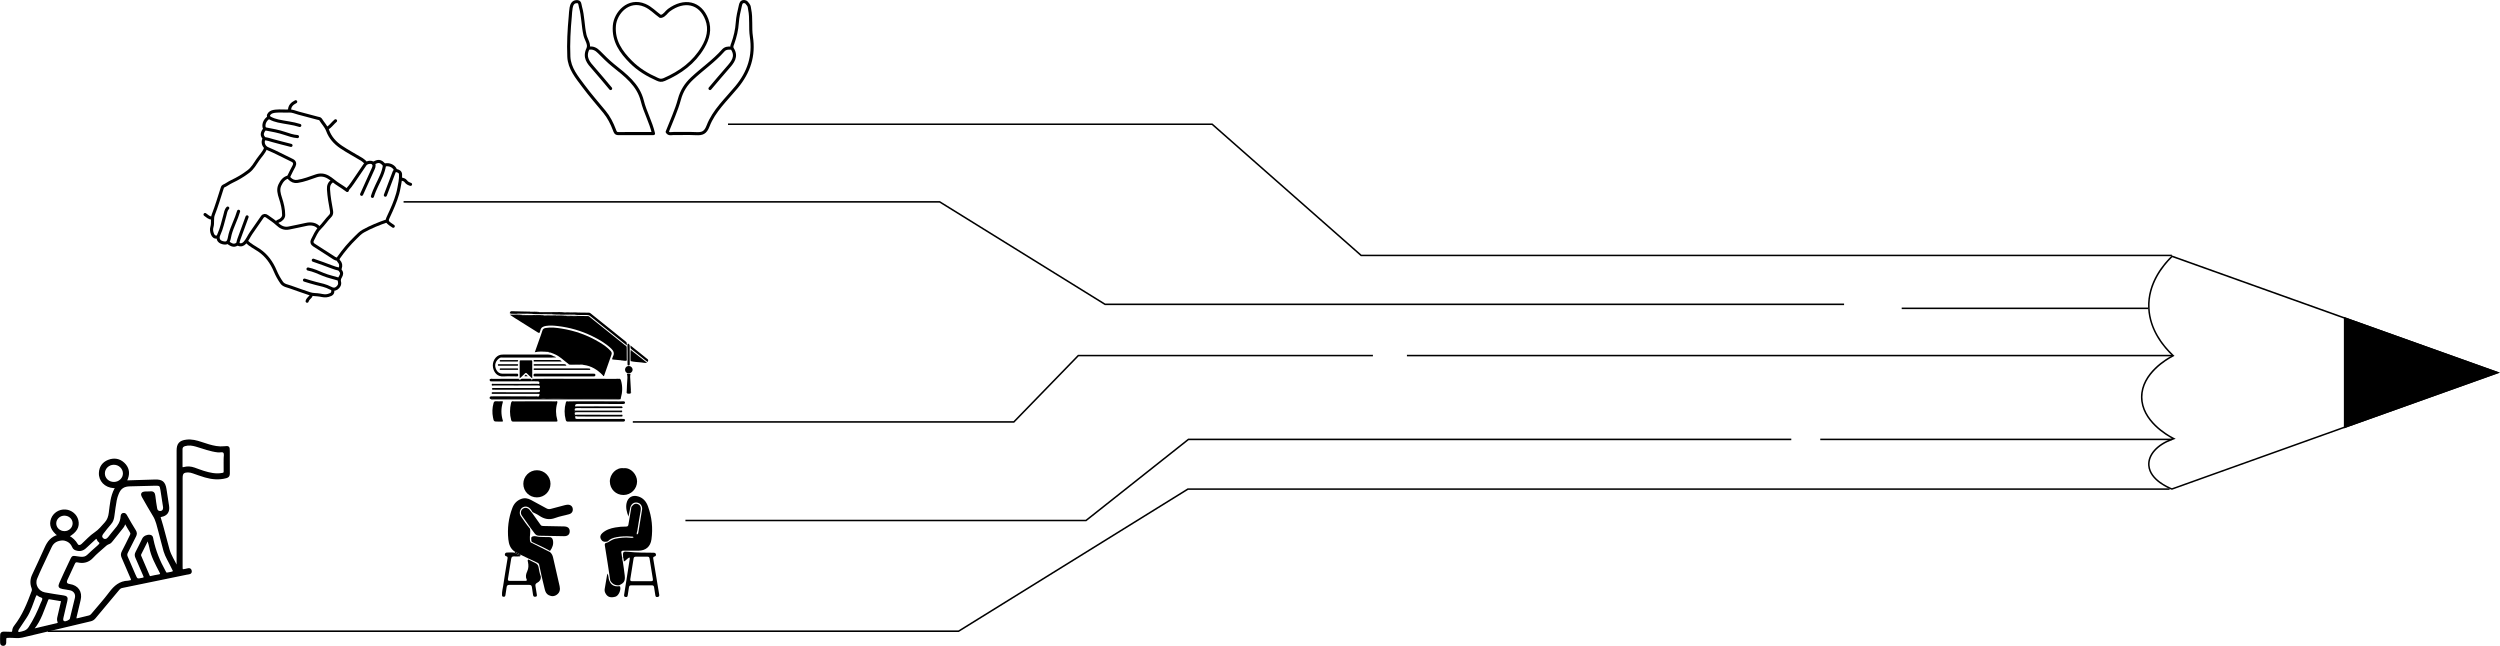 <?xml version="1.0" encoding="UTF-8"?>
<svg id="Layer_2" data-name="Layer 2" xmlns="http://www.w3.org/2000/svg" viewBox="0 0 1610.32 416.04">
  <defs>
    <style>
      .cls-1, .cls-2 {
        stroke-miterlimit: 10;
      }

      .cls-1, .cls-2, .cls-3 {
        stroke: #000;
      }

      .cls-1, .cls-3 {
        fill: none;
      }

      .cls-3 {
        stroke-linecap: round;
        stroke-linejoin: round;
        stroke-width: 2px;
      }
    </style>
  </defs>
  <g id="Layer_1-2" data-name="Layer 1">
    <g>
      <g>
        <path d="M1399.22,165.68l207.8,74.35-102.88,36.81-105.16,37.63c-2.18-.86-13.74-5.83-14.35-14.71-.45-6.58,5.18-12.84,14.68-16.34l2.11-.78-1.99-1.05c-3.24-1.71-19.41-10.98-19.41-25.85s16.17-24.14,19.41-25.85l1.23-.65-1-.96c-6.49-6.23-14.37-16.45-15.03-29.73-.76-15.26,8.61-27,14.59-32.88m-.25-1.15c-4.67,4.5-16.19,16.89-15.33,34.08,.75,15.03,10.57,25.82,15.33,30.4-2.51,1.32-19.94,10.83-19.94,26.73s17.44,25.41,19.94,26.73c-9.9,3.64-15.81,10.32-15.33,17.34,.69,10.15,14.34,15.35,15.33,15.71,70.34-25.17,140.68-50.33,211.02-75.5l-211.02-75.5h0Z"/>
        <g>
          <polygon points="1510.25 204.83 1608.83 240.03 1510.25 275.23 1510.25 204.83"/>
          <path d="M1510.75,205.54l96.6,34.49-96.6,34.49v-68.99m-1-1.42v71.83l100.57-35.91-100.57-35.91h0Z"/>
        </g>
        <polyline class="cls-1" points="1398.97 164.53 876.75 164.53 780.79 80.03 468.93 80.03"/>
        <line class="cls-1" x1="1399.09" y1="229.03" x2="906.24" y2="229.03"/>
        <line class="cls-1" x1="1399.09" y1="283.03" x2="1172.49" y2="283.03"/>
        <polyline class="cls-1" points="1397.48 315.03 765.16 315.03 617.45 406.57 30.82 406.57"/>
        <polyline class="cls-1" points="1153.82 283.03 765.49 283.03 699.5 335.28 441.5 335.28"/>
        <polyline class="cls-1" points="884.33 229.03 694.56 229.03 653.05 271.78 407.61 271.78"/>
        <line class="cls-1" x1="1383.64" y1="198.61" x2="1224.94" y2="198.61"/>
        <polyline class="cls-1" points="1187.82 196.03 711.79 196.03 605.29 130.03 259.96 130.03"/>
      </g>
      <g>
        <path d="M346.49,226.46c-.55,.38-1.21,.17-2.01,.45,1.01-2.87,1.97-5.58,2.92-8.28,.65-1.85,1.39-3.68,1.92-5.57,.34-1.21,1.09-1.62,2.19-1.8,3.38-.58,6.75-.16,10.07,.36,8.76,1.38,16.99,4.31,24.6,8.9,2.62,1.58,5.15,3.29,7.2,5.61,.66,.74,.81,1.45,.44,2.45-1.65,4.54-3.21,9.12-4.8,13.67-.45,.12-.53-.28-.72-.49-3.44-3.63-7.47-6.13-12.54-6.72-.17-.02-.33-.13-.49-.19-.65-.42-1.37-.14-2.05-.18-2.35-.14-4.71,.22-7.05-.22-1.64-1.31-3.3-2.6-4.93-3.92-2.01-1.62-4.31-2.66-6.73-3.47-2.61-1.08-5.31-.89-8.02-.61Z"/>
        <path d="M358.29,203.23c2.01-.05,4.02-.1,6.02,.19,1.19,.41,2.41,.14,3.61,.16,1.47,.02,2.96,.15,4.43-.08,2.11,.04,4.22,.09,6.34,.1,.62,0,.97,.43,1.38,.75,7.44,5.94,14.87,11.89,22.29,17.85,.38,.3,.88,.47,1.1,.95,.27,2.78,.04,5.57,.13,8.35,.02,.62-.27,.78-.83,.7-.93-.14-1.85-.4-2.8-.14-1.7-.16-3.39-.33-5.09-.47-.55-.04-.73-.2-.48-.75,.19-.4,.23-.88,.44-1.26,1.11-2.02,.38-3.58-1.12-5.03-3.64-3.49-7.95-5.95-12.44-8.13-6.94-3.38-14.27-5.49-21.92-6.39-2.53-.3-5.09-.5-7.66-.1-1.86,.29-3.25,.94-3.63,2.95-.05,.26-.2,.5-.25,.76-.19,1.01-.64,.96-1.41,.48-3.71-2.35-7.44-4.66-11.17-6.99-2.3-1.43-4.59-2.86-6.86-4.41,2.74-.04,5.45-.2,8.16,.14-1.06,.44-2.19,0-3.02,.19,2.77,.07,5.78-.06,8.8,.07,1,.04,2.05,.16,3.05-.16,1.74-.04,3.48-.06,5.22,.18-.89,.41-1.84,.01-2.7,.21,3.45-.13,6.96,.11,10.45-.12Z"/>
        <path d="M357.78,258.54c1.16-.33,1.5-.09,1.12,1.2-1.03,3.57-.98,7.19,.07,10.76,.26,.88,.1,1.07-.8,1.07-9.18-.03-18.36-.03-27.55,0-.84,0-1.15-.27-1.37-1.07-1-3.6-.93-7.18-.11-10.79,.25-1.08,.73-1.58,1.85-1.15,.27,.24,.6,.16,.9,.16,8.33,0,16.65,0,24.98,0,.3,0,.64,.1,.89-.17Z"/>
        <path d="M398.29,244.03c1.04-.29,1.45,.15,1.74,1.17,1.06,3.76,.94,7.47-.14,11.18-.15,.76-.64,.8-1.25,.6-12-.39-24.01-.18-36.01-.14-3.32,.01-6.64-.05-9.96-.04-11.45,.02-22.9-.04-34.35-.01-.54,0-1.08,.04-1.61-.09-.37-.09-.69-.26-.68-.71,0-.51,.38-.53,.76-.53,.13,0,.27,0,.4,0,9.49,0,18.99,0,28.48,0,.27,0,.54-.03,.79,.1l-.03-.02c.54,.38,.92,.07,1.18-.35,.17-.27,.56-.69-.08-.96-.05-.22,0-.49-.31-.57-.31-.52-1.15-.32-1.34-1,.13-.01,.27-.06,.39-.04,1.33,.22,1.75-.38,1.47-1.62-.33-.52-.86-.41-1.34-.41-9.26-.01-18.53,0-27.79,0-.49,0-1-.05-1.38,.37-.55-.43-.45-.8,.16-1,.29-.09,.63-.02,.94-.02,9.37,0,18.73,.01,28.1-.01,.45,0,1.18,.39,1.33-.47,.14-.8-.11-1.18-1.07-1.17-4.64,.05-9.28,.03-13.91,.03-4.91,0-9.82,.01-14.73-.02-.46,0-1.35,.49-1.33-.54,.02-.88,.83-.48,1.28-.48,9.41-.02,18.82-.01,28.24-.04,.41,0,1.2,.46,1.22-.51,.02-.87-.5-1.12-1.33-1.09-1.17,.04-2.34-.03-3.51-.06-.37-.2-.56-.47-.4-.9,.04-.05,.08-.09,.12-.14,.71,.53,.44-.52,.83-.51,.56,.26,1.15,.08,1.72,.08,16.45,.01,32.91,0,49.36,.01,1.34,0,2.68,.1,4.02-.1Z"/>
        <path d="M400.69,265.33c-.35,.44-.83,.19-1.24,.19-9.37,.02-18.73,.02-28.1,0-.91,0-1.37,.18-1.2,1.16-.66-.04-.16-.57-.35-.72-.26,.82,.52,1.38,.75,2.13-.07,1.71-.04,1.75,1.62,1.75,9.54,0,19.08-.01,28.61-.02,.31,0,.63,.02,.94,.04,.51,.03,.89,.24,.87,.81-.02,.51-.38,.8-.88,.87-.31,.04-.63,.02-.94,.02-11.61,0-23.21-.01-34.82,.02-.92,0-1.3-.22-1.55-1.17-.98-3.7-.95-7.35,.05-11.03,.24-.89,.61-1.12,1.41-.8,.32,.25,.69,.15,1.04,.15,10.12,0,20.25,0,30.37,0,.35,0,.73,.12,1.03-.16,1.08-.02,2.15-.04,3.23-.07,.56-.02,1.03,.17,1.06,.77,.04,.69-.49,.9-1.08,.93-.45,.02-.9,.01-1.35,.01-9.35,0-18.69,.02-28.04-.03-1.32,0-1.81,.41-1.67,1.67,.22,.23,.51,.14,.76,.14,9.62,0,19.24,0,28.86,.01,.23,0,.45,.02,.64-.13,.73,1.01,.03,1.03-.71,1.02-3.37,0-6.74,0-10.11,0-6.07,0-12.13,.04-18.2-.04-1.36-.02-1.75,.44-1.5,1.67,.28,.24-.62,.16-.12,.4,.32,.15,.71,.04,1.06,.04,9.16,0,18.32,0,27.48,.01,.7,0,1.45-.16,2.06,.39Z"/>
        <path d="M341.55,200.79c2.01-.02,4.01-.09,6.01,.19-.58,.33-1.18,.08-1.79,.18,3.82-.09,7.63,.12,11.44-.11,2.17-.03,4.34-.1,6.5,.19,1.13,.37,2.29,.16,3.43,.16,1.91,0,3.83,.14,5.74-.08,2.16,.03,4.31,.07,6.47,.08,.45,0,.76,.17,1.08,.43,7.58,6.11,15.17,12.22,22.78,18.3,.8,.64,.39,1.37,.57,2.35-2.02-1.6-3.85-3.05-5.68-4.51-5.99-4.79-11.99-9.59-17.97-14.4-.59-.48-1.19-.66-1.95-.67-2.69-.02-5.39,.13-8.07-.23,1.22-.4,2.48-.04,3.51-.18-3.94-.04-8.09,.05-12.24-.09-.23,0-.44,.05-.63,.18-1.55,.01-3.11,.09-4.65-.19-.64-.37-1.33-.16-1.99-.16-1.84,.02-3.68-.14-5.51,.09-2.17,.04-4.34,.09-6.5-.21-1.57-.36-3.17-.09-4.75-.16-1.29-.06-2.58,.06-3.86-.06-1.21-.17-2.42-.03-3.63-.09-.43-.02-1.06,.08-1.05-.53,0-.6,.63-.56,1.06-.53,3.41,.22,6.82,.09,10.23,.12,.49,0,.99,.09,1.47-.09Z"/>
        <path d="M322.43,230.25c-3.3,1.78-4.38,5.07-2.63,8.14,.84,1.47,2.11,2.3,3.84,2.31,2.97,.01,5.94,0,8.91,0,.59,0,1.22-.23,1.24,.85,.02,1.06-.55,.89-1.17,.89-2.74,0-5.5-.16-8.23,.03-3.96,.27-6.19-2.44-6.82-5.69-.74-3.8,1.65-7.73,5.07-8.31,.48-.08,.98-.09,1.48-.09,9.49,0,18.98,0,28.48-.02,1.38,0,2.65,.29,3.84,.97,.19,.23,.53,.5,0,.69-.38,.13-.8,.04-1.21,.04-10.51,0-21.02,0-31.53,.01-.42,0-.89-.22-1.26,.17Z"/>
        <path d="M334.74,243.74c0-3.88,.01-7.37-.01-10.86,0-.57,.16-.8,.75-.8,2.2,.02,4.4,.02,6.61,0,.5,0,.74,.14,.74,.68-.01,3.54,0,7.07,0,11.05-1.3-1.23-2.35-2.15-3.32-3.15-.54-.56-.87-.67-1.47-.03-.94,1.01-2,1.9-3.29,3.09Z"/>
        <path d="M321.07,271.55c-.09,0-.18,0-.27,0-2.68,0-2.72,0-3.24-2.62-.62-3.12-.51-6.23,.36-9.31,.25-.9,.66-1.22,1.59-1.16,1.25,.08,2.51,.04,3.77,0,.64-.02,.76,.11,.56,.76-1.16,3.87-1.15,7.76,.04,11.63,.18,.58,0,.72-.53,.7-.76-.02-1.53,0-2.29,0Z"/>
        <path d="M363.43,242.45c-6.26,0-12.52,0-18.77,0-.58,0-.99,.05-.98-.78,.01-.77,.23-.98,.99-.98,12.52,.02,25.03,.02,37.55,.02,.6,0,1.26-.06,1.29,.79,.03,.9-.62,.94-1.3,.94-6.26,0-12.52,0-18.77,0h0Z"/>
        <path d="M346.46,255.58c-9.55,.01-19.09,.02-28.64,.05-.53,0-1.51-.31-1.5,.34,0,.82,.99,.44,1.53,.44,8.78,.03,17.56-.02,26.34,.05,1.76,.02,3.53-.19,5.31,.19,.83,.18,1.77-.22,2.66-.2,2.8,.04,5.62,.34,8.41,.19,2.11-.11,4.21-.2,6.32-.2,8.42-.01,16.84-.02,25.26,0,2.17,0,4.34,.11,6.51,.19,.07,0,.13,.2,.19,.31-.35,.3-.78,.16-1.17,.16-26.82,0-53.64,0-80.46,0-.36,0-.72,.05-1.07-.08-.53-.07-.86-.38-.77-.9,.1-.55,.53-.78,1.1-.78,1.8,0,3.6,0,5.4,0,7.74,0,15.47,0,23.21,.01,.46,0,.99-.24,1.38,.24Z"/>
        <path d="M361.95,238.28c-5.63,0-11.26,0-16.89,0-.31,0-.63,0-.94-.01-.27-.01-.39-.19-.41-.44-.02-.31,.1-.52,.45-.53,.27,0,.54,0,.81,0,11.03,0,22.06,0,33.1,0,.45,0,.91,0,1.34,.08,.3,.06,.82-.05,.79,.5-.03,.58-.51,.38-.82,.39-1.71,.02-3.42,0-5.13,0-4.1,0-8.2,0-12.29,0Z"/>
        <path d="M406.93,225.93c3.24,2.54,6.48,5.09,9.88,7.75-1.43,.25-2.63-.11-3.83-.24-2.26-.25-4.54-.28-6.76-.84,.14-1.79,.03-3.58,.06-5.37,0-.55-.01-1.1,.66-1.31Z"/>
        <path d="M345.88,252.68c.36,.45,1.46-.09,1.34,1-9.89,.02-19.79,.03-29.68,.04-.36,0-.85,.15-.84-.53,.02-.64,.46-.55,.85-.55,9.44,.01,18.89,.02,28.33,.04Z"/>
        <path d="M315.62,245.32c-.6-.76-.18-1.1,.55-1.3,1.66,.22,3.32,.08,4.98,.09,3.82,.03,7.65,.01,11.47,0,.63,0,1.26,0,1.88,.13,.06,.32,.22,.76,.56,.34,.66-.81,1.51-.62,2.33-.63,1.26-.01,2.51,0,3.77,0,.5,0,1.01-.05,1.19,.58,0,0-.05,.09-.05,.09,0,.98-.71,.83-1.33,.83-7.11,0-14.21,0-21.32,0-1.34,0-2.7,.11-4.03-.14Z"/>
        <path d="M403.74,251.02c.08-1.75,.09-3.51,.25-5.25,.15-1.66,.32-3.3-.15-4.91,.15-.07,.23-.14,.31-.13,.65,.03,1.31,.07,1.96,.11-.07,.62-.23,1.24-.21,1.85,.13,2.78,.31,5.56,.47,8.34-.15,.25-.1,.52-.1,.79-.03,1.55-.02,1.5-1.53,1.44-.68-.03-.98-.17-.91-.9,.04-.43,.11-.9-.09-1.33Z"/>
        <path d="M370.55,268.09c-.88-.49-.95-1.29-.85-2.33,.2,.39,.33,.65,.46,.92,.18,.85,.86,.47,1.31,.47,9.45,.02,18.9,.01,28.35,.02,.55,0,1.42-.3,1.12,.86-.33,.22-.7,.13-1.05,.13-9.23,0-18.45,0-27.68,0-.36,0-.72,.05-1.07-.1-.2,0-.4,.02-.6,.02Z"/>
        <path d="M400.69,265.33c-9.91,0-19.81-.02-29.72,.02-1.31,0-1.51-.56-1.34-1.61,.35-.12,.26,.14,.29,.27,.03,.17,.04,.35,.07,.53,0,.02,.08,.04,.12,.03,.04,0,.07-.05,.11-.08,9.79,0,19.58-.01,29.37,0,.5,0,1.45-.39,1.1,.83Z"/>
        <path d="M317.23,250.98c-.06-.72,.39-.77,.95-.77,9.48,0,18.96,.01,28.44-.01,.6,0,.99,.35,1.49,.53,.18,.07,.4,.14,.04,.26-.12,.04-.27,.02-.4,.03-9.59,0-19.17,0-28.76,0-.58,0-1.17-.03-1.75-.05Z"/>
        <path d="M316.15,257.01c10.03-.01,20.06-.03,30.08-.04,17.13,0,34.27,0,51.4,0,.4,0,.81-.03,1.21-.04,.54,.2,.82-.12,1.05-.53,.05,.46-.03,.82-.6,.83-.32,0-.63,.01-.95,.01-26.88,0-53.76,0-80.65-.01-.52,0-1.09,.18-1.56-.21Z"/>
        <path d="M417.1,233.16c-3.46-2.76-6.89-5.56-10.4-8.27-.86-.67-.47-1.41-.62-2.38,3.39,2.72,6.63,5.32,9.86,7.91,.24,.2,.46,.43,.73,.58,.99,.56,1.1,1.27,.42,2.16Z"/>
        <path d="M364.86,235.54c-6.93,0-13.67,0-20.42,0-.37,0-.77,.03-.73-.52,.04-.54,.47-.45,.81-.45,1.8,0,3.6,0,5.4,0,4.41,0,8.82,0,13.23,0,.63,0,1.27-.06,1.7,.97Z"/>
        <path d="M361.85,232.88c-5.91,0-11.6,0-17.3,0-.36,0-.89,.17-.86-.51,.03-.65,.53-.48,.9-.48,5.17,0,10.34,0,15.5-.02,.69,0,1.18,.3,1.75,1.01Z"/>
        <path d="M404.85,240.5c-1.35-.06-2.3-1.12-2.24-2.49,.05-1.34,1.13-2.32,2.49-2.27,1.33,.05,2.4,1.15,2.37,2.45-.04,1.34-1.21,2.38-2.61,2.31Z"/>
        <path d="M398.29,244.03c-1.16,.39-2.34,.25-3.53,.25-11.3-.03-22.6-.02-33.9-.02-5.21,0-10.41-.01-15.62,.01-.6,0-1.23-.22-1.82,.24-.2,.16-.18-.29-.23-.47,6.17-.02,12.33-.05,18.5-.05,12.2,0,24.4,.03,36.6,.04Z"/>
        <path d="M404.3,221.57c.75-.63,.8,.36,1.18,.56,.13,.07,.1,.49,.1,.76,.01,3.86-.02,7.72,.04,11.57,.01,.94-.36,1.06-1.1,.89-.29-1.24-.1-2.49-.12-3.74-.07-3.35,.09-6.69-.1-10.04Z"/>
        <path d="M327.14,235.59c-1.85,0-3.69,0-5.54,0-.37,0-.88,.15-.91-.48-.03-.67,.49-.52,.86-.53,3.78,0,7.56,0,11.34,0,.38,0,.9-.11,.85,.53-.05,.63-.58,.45-.94,.45-1.89,.02-3.78,0-5.67,0,0,0,0,.02,0,.02Z"/>
        <path d="M327.86,232.87c-1.71,0-3.42,0-5.13,0-.32,0-.8,.16-.85-.39-.06-.63,.44-.57,.83-.57,3.42,0,6.84,0,10.26,0,.34,0,.76-.11,.77,.46,0,.57-.41,.49-.76,.49-1.71,0-3.42,0-5.13,0Z"/>
        <path d="M327.79,237.3c1.71,0,3.42,0,5.13,0,.34,0,.78-.11,.82,.43,.05,.67-.48,.52-.85,.52-3.38,0-6.75,.01-10.13,0-.35,0-.9,.21-.88-.48,.02-.64,.53-.48,.91-.48,1.66,0,3.33,0,5,0Z"/>
        <path d="M322.43,230.25c-.11-.08-.45-.18-.24-.26,.35-.14,.79-.05,1.2-.05,10.66,0,21.32,0,31.98-.03,.34,0,1.23,.54,1.05-.58,.53,.21,1.06,.42,1.59,.64,0,.09-.02,.19-.03,.28h-35.55Z"/>
        <path d="M398.32,258.55c-.38,.48-.91,.29-1.38,.29-9.89,.01-19.78,.01-29.67,0-.47,0-1,.19-1.39-.28,2.33-.02,4.66-.07,7-.06,8.48,0,16.97,.03,25.45,.05Z"/>
        <path d="M400.73,261.85c-.03,.18-.07,.35-.31,.35-9.62-.03-19.24-.07-28.86-.1-.36,0-.71-.03-1.07-.05-.03,0-.07-.06-.07-.09,0-.04,.02-.08,.04-.13,10.09,0,20.18,.01,30.26,.02Z"/>
        <path d="M315.62,245.32c.09-.19-.08-.86,.37-.43,.48,.46,.94,.45,1.46,.44,5.44-.03,10.88-.07,16.32-.08,2.38,0,4.76,.04,7.13,.1,.63,.02,1.15-.05,1.39-.71,.11,.32,.22,.63,.33,.95-8.73,.02-17.45,.04-26.18,.05-.32,0-.64,0-.83-.32Z"/>
        <path d="M371.15,268.07c9.93,0,19.86-.02,29.8-.03-.14,.25-.38,.18-.59,.18-9.38,0-18.77,0-28.15-.01-.35,0-.7-.09-1.06-.14Z"/>
        <path d="M357.78,258.54c-.37,.49-.91,.3-1.38,.3-8,.01-16.01,.01-24.01,0-.47,0-1,.18-1.39-.28,5.11-.02,10.23-.05,15.34-.06,3.81,0,7.63,.03,11.44,.04Z"/>
        <path d="M341.55,200.79c-.42,.38-.94,.22-1.42,.22-3.27,.01-6.55,0-9.82,.01-.43,0-.88-.1-1.45,.25,.67,.44,1.3,.21,1.86,.29,.91,.12,1.87-.29,2.74,.28-.07,.04-.15,.07-.22,.11-1.62-.05-3.25,.17-4.86-.12,0-.99,.44-1.34,1.47-1.3,3.9,.14,7.8,.18,11.7,.26Z"/>
        <path d="M334.5,244.26c-5.91,0-11.82,0-17.73-.01-.2,0-.4-.14-.61-.22,5.89-.01,11.79-.03,17.68-.04,.24,0,.56-.11,.65,.27Z"/>
        <path d="M404.3,221.57c.88,1.09,.24,2.28,.23,3.43-.02,3.45,0,6.9-.01,10.34-.38-.2-.22-.55-.22-.84,0-4.31,0-8.63,0-12.94Z"/>
        <path d="M360.74,202.6c.05-.31,.2-.48,.54-.45,3.83,.37,7.67,.14,11.51,.23,.48,.01,.98-.12,1.45,.31-1.38,0-2.75,0-4.13,0-3.12-.03-6.25-.06-9.37-.09Z"/>
        <path d="M345.33,202.96c-.8,.99-2.01,.43-2.82,.36-2.77-.22-5.54,0-8.3-.14-.43-.02-.88,.13-1.62-.32,1.53,0,2.73,0,3.92,0,2.94,.03,5.88,.06,8.82,.1Z"/>
        <path d="M399.94,232.06c.71-.46,1.55-.35,2.21-.15,1.31,.39,1.3-.26,1.29-1.19-.03-2.52,0-5.04,0-7.56,.46,.21,.25,.62,.26,.94,.02,2.42-.05,4.85,.04,7.27,.03,.97-.34,1.11-1.13,1-.89-.12-1.78-.21-2.67-.31Z"/>
        <path d="M357.21,201.07c-.16,.07-.32,.2-.47,.2-3.97,.01-7.94,0-11.91-.15,.91-.05,1.82-.09,2.72-.14,3.22,.03,6.44,.05,9.66,.08Z"/>
        <path d="M358.29,203.23c-.16,.07-.31,.21-.47,.21-3.52,.01-7.05,0-10.57-.3,1.1,0,2.19,0,3.29,0,2.58,.03,5.17,.06,7.75,.09Z"/>
        <path d="M346.49,226.46c-.11-.08-.36-.27-.26-.27,2.65,.1,5.34-.52,7.92,.52,.14,.06,.24,.23,.36,.35-2.64-.67-5.32-.72-8.02-.61Z"/>
        <path d="M366.17,234.46c2.97,.03,5.94,.05,8.91,.08,.08,0,.19,.03,.22,.08,.03,.05-.01,.15-.02,.23-2.63,0-5.26-.02-7.89,0-.46,0-.9,.03-1.21-.38Z"/>
        <path d="M372.89,201.34c-1.87,.49-3.78,.19-5.67,.19-1.16,0-2.38,.38-3.5-.27,3.06,.03,6.11,.05,9.17,.08Z"/>
        <path d="M372.35,203.49c-.74,.49-1.56,.21-2.34,.22-2.08,.04-4.17,.01-6.35,.01-.06,.03,.03-.27,.15-.21,.11,.06,.33-.07,.5-.11,2.68,.03,5.36,.05,8.04,.08Z"/>
        <path d="M348.59,202.34c.92-.5,1.91-.19,2.87-.22,1.82-.06,3.65-.02,5.51-.02-.25,.37-.62,.14-.88,.3-2.5-.02-5-.05-7.5-.07Z"/>
        <path d="M333.45,201.84c2.46,0,4.93-.01,7.39,0,.43,0,.91-.17,1.24,.28-2.88-.03-5.76-.05-8.64-.08-.09-.05-.12-.09-.09-.14,.03-.05,.06-.07,.09-.07,0,0,0,0,0,0Z"/>
        <path d="M406.93,225.93c-.49,.48-.51,1.09-.53,1.74-.07,1.65,.26,3.31-.18,4.94,0-2.39,0-4.77,0-7.17,.36,.01,.49,.32,.71,.49Z"/>
        <path d="M403.74,251.02c.25,.18,.29,.47,.23,.72-.3,1.22,.45,1.36,1.36,1.41,1.23,.06,.68-.86,.79-1.4,.05-.26,0-.54,.25-.72,.02,.35-.03,.73,.06,1.06,.42,1.47-.52,1.44-1.5,1.46-.94,.02-1.53-.19-1.25-1.33,.09-.38,.05-.8,.07-1.19Z"/>
        <path d="M347.53,254.25c.3-.17,.83,.02,.79,.07-.37,.46-.08,1.31-.83,1.5-.37,.09-.8,.18-1.06-.27,.87-.01,.83-.78,1.1-1.3Z"/>
        <path d="M333.45,201.84c0,.07,0,.14,0,.21-1.7,.02-3.4,.15-5.08-.22,1.69,0,3.39,0,5.08,0Z"/>
        <path d="M338.7,241.27c.38,.32,.75,.63,1.29,1.09h-2.18c.1-.51,.61-.69,.89-1.09Z"/>
        <path d="M377.83,255.06c-5.09,0-10.17-.02-15.26,.02-.97,0-1.36-.08-1.09-1.25,.53-2.3,.47-4.65-.07-6.95-.16-.68,.02-.92,.69-.92,10.49,0,20.98,0,31.47,0,.65,0,.9,.29,1.04,.94,.5,2.37,.47,4.72,.07,7.09-.16,.93-.59,1.1-1.44,1.1-5.13-.04-10.26-.02-15.4-.02Z"/>
        <path d="M353.32,246.11c2.8,0,2.77,0,3.2,2.72,.29,1.86,0,3.65-.35,5.46-.11,.59-.4,.74-.9,.73-1.35,0-2.69-.02-4.04,0-.7,0-.84-.29-.67-.93,.64-2.38,.63-4.78,0-7.16-.16-.59-.03-.84,.6-.83,.72,.02,1.44,0,2.15,0Z"/>
        <path d="M378.03,246.67c4.95,0,9.9,.02,14.84-.02,.85,0,1.22,.26,1.28,1.07,.16,1.97,.25,3.94-.08,5.91-.12,.69-.4,.85-1.05,.85-9.99-.01-19.97,0-29.96,.02-.85,0-1.12-.27-.93-1.12,.39-1.82,.38-3.68,.04-5.49-.22-1.17,.21-1.25,1.14-1.24,4.9,.03,9.81,.01,14.71,.01h0Z"/>
      </g>
      <g>
        <path class="cls-3" d="M205.57,146.86c-1.8-2.37-4.99-3.14-8.5-2.29-3.62,.87-7.3,1.49-10.93,2.3-3.04,.68-5.49-.59-7.51-2.52-2.05-1.95-4.42-3.39-6.66-5.03-1.01-.74-2.19-.75-2.99,.37-2.43,3.43-4.79,6.91-7.19,10.37-1.46,2.09-2.4,4.53-4.17,6.4-1.04,1.09-2.4,1.63-3.93,.94-.33-.15-.55-.45-.95-.17-2.25,1.59-4.03,.22-5.85-.94"/>
        <path class="cls-3" d="M248.21,125.72c1.82-4.84,3.62-9.7,5.5-14.52,.25-.65,.63-1.58,1.66-1.32,1.29,.33,2.56,.84,2.62,2.44,.06,1.58,.02,3.13-.28,4.73-.49,2.58-.85,5.18-1.58,7.72-1.45,5.11-3.62,9.92-5.86,14.71-.41,.88-.86,1.75-.83,2.72-5.39,1.84-10.53,3.94-15.43,6.65-1.94,1.07-3.33,2.64-4.82,4.08-4.09,3.94-7.76,8.28-11.02,12.95-.63,.9-.63,1.57,.04,2.28,1.27,1.34,1.54,2.83,.94,4.54-.19,.56-.37,1.12,.16,1.71,1.07,1.21,.81,2.46,.04,3.77-.6,1.02-1.05,2-.68,3.41,.43,1.59-.4,3.14-1.81,4.11-1.3,.9-2.53,.67-3.98-.11-2.92-1.57-6.22-2.24-9.42-3.01-2.49-.6-4.89-1.44-7.34-2.15"/>
        <path class="cls-3" d="M214.15,116.48c-2,1.29-2.7,3.15-2.56,5.47,.27,4.64,1.09,9.21,1.93,13.77,.25,1.33,.08,2.49-.81,3.38-2.45,2.47-4.32,5.41-6.85,7.87-2.06,2.01-3.2,5-4.61,7.64-.63,1.19-.35,2.39,.91,3.19,4.41,2.82,8.81,5.65,13.2,8.5,.66,.43,1.3,.69,2.08,.55"/>
        <path class="cls-3" d="M223.68,122.7c-1.82-1.26-3.58-2.63-5.49-3.75-2.47-1.45-4.43-3.57-6.95-4.96-2.46-1.36-4.95-1.61-7.56-.72-3.98,1.37-7.89,2.92-12.08,3.58-2.06,.32-3.66-.44-5.12-1.86-.78-.76-.4-1.49-.13-2.09,.91-1.99,1.97-3.92,2.99-5.86,.83-1.58,.51-2.97-1.15-3.75-5.3-2.49-10.42-5.34-15.84-7.57-2.09-.86-3.31-3.29-2.62-5.47,.16-.52,.6-1,.16-1.51-1.83-2.11-.63-3.88,.57-5.67"/>
        <path class="cls-3" d="M193.11,80.81c-4.55-1.47-9.32-1.84-13.95-2.87-1.75-.39-3.49-.97-5.11-1.84-1.29-.69-1.5-1.74-.56-2.83,1.09-1.28,2.65-1.51,4.15-1.67,2.88-.3,5.78,.08,8.68-.1,1.97-.12,4.02,.87,6.03,1.39,4.03,1.06,8.05,2.13,12.08,3.21,.71,.19,1.72,.29,2.02,.78,1.49,2.46,3.6,4.5,4.63,7.31,1.64,4.48,4.8,7.93,8.67,10.53,4.3,2.88,8.9,5.32,13.35,8,.76,.46,1.39,1.12,2.08,1.68"/>
        <path class="cls-3" d="M185.75,114.02c-2.82,.63-4.31,2.75-5.45,5.11-1.37,2.84-.53,5.71,.37,8.47,1.17,3.57,2.04,7.18,2.04,10.95,0,1.61-1.49,3.24-3.19,3.79-.34,.11-.63,.37-.95,.55"/>
        <path class="cls-3" d="M171.04,95.53c-1.07,2.83-3.27,4.9-4.93,7.34-1.81,2.66-3.41,5.55-6.03,7.55-3.33,2.55-6.91,4.69-10.73,6.47-1.88,.88-3.53,2.2-5.46,3.05-.5,.22-.74,1.17-.96,1.83-1.77,5.49-3.4,11.03-5.5,16.41-1.01,2.58-.14,5.34-.91,7.94-.45,1.52-.29,3,.3,4.55,.6,1.56,1.47,2.24,3.08,2.05"/>
        <path class="cls-3" d="M158.96,155.73c2.32,2.3,5.27,3.67,7.92,5.48,4.9,3.34,8.14,7.95,10.43,13.37,1.11,2.63,2.52,5.2,4.17,7.52,1.31,1.84,3.78,2.08,5.8,2.84,3.98,1.51,8.05,2.77,12.06,4.2,2.22,.8,4.55,.52,6.79,.95,1.77,.34,3.46,.75,5.3,.2,2.47-.74,3.01-1.24,3.01-3.62"/>
        <path class="cls-3" d="M232.93,125.16c2.52-5.53,5.07-11.05,7.52-16.62,.5-1.14,.93-2.6-.37-3.54-1.28-.93-4.02-.33-4.88,.92-2.72,3.95-5.45,7.9-8.1,11.9-1.02,1.54-2.17,2.97-3.41,4.33"/>
        <path class="cls-3" d="M173.11,75.72c-2.17,1.22-3.5,3.92-3,6.22,.14,.64,.51,1.02,1.3,1.17,4.01,.74,8.02,1.48,11.9,2.79,2.71,.91,5.41,1.86,8.3,2.08"/>
        <path class="cls-3" d="M198.4,173.27c3.43,.67,6.6,2.16,9.78,3.48,3.33,1.38,6.82,2.08,10.22,3.13"/>
        <path class="cls-3" d="M153.68,136.1c-1.47,5.1-4.09,9.78-5.47,14.91-.23,.87-.37,1.76-.57,2.64-.62,2.69-1.7,3.35-4.34,2.64-2.63-.71-3.46-2.82-2.29-5.29,1.84-3.89,2.6-8.15,3.82-12.25,.48-1.62,.59-3.41,1.87-4.72"/>
        <path class="cls-3" d="M240.66,105.16c2.48-1.46,4.47-2.06,6.98,1.32-.65,4.71-2.92,8.81-4.92,13.02-1.08,2.28-2.1,4.57-2.82,6.99"/>
        <path class="cls-3" d="M159.15,139.69c-1.76,4.78-3.55,9.55-5.26,14.35-.34,.95-.65,1.96-.59,3.01"/>
        <path class="cls-3" d="M187.45,93.65c-3.9-1.01-7.82-1.95-11.69-3.05-1.81-.52-3.59-1.14-5.48-1.29"/>
        <path class="cls-3" d="M218.78,173.46c-3.67-.76-7.04-2.39-10.57-3.59-2.15-.73-4.28-1.5-6.42-2.26"/>
        <path class="cls-3" d="M254.82,109.68c-.73-2.22-3.21-3.74-5.85-3.58-.38,.02-.76,.12-1.13,.18"/>
        <path class="cls-3" d="M190.47,65.53c-2.34,1.17-4.04,2.79-3.96,5.66"/>
        <path class="cls-3" d="M264.44,118.74c-1.21-.39-2.27-.87-3.09-2.03-.59-.84-1.82-1.21-2.95-1.37"/>
        <path class="cls-3" d="M216.13,77.79c-1.85,1.54-3.2,3.61-5.28,4.91"/>
        <path class="cls-3" d="M136.51,140.44c-1.9,.07-3.03-1.37-4.43-2.26"/>
        <path class="cls-3" d="M200.47,189.88c-.05,1.05-.88,1.59-1.5,2.27-.5,.55-.98,1.12-1.14,1.88"/>
        <path class="cls-3" d="M249.34,142.52c1.06,1.39,2.54,2.27,3.96,3.21"/>
      </g>
      <path class="cls-2" d="M37.62,344.92c-4.43-3.46-5.71-6.92-4.22-10.78,1.34-3.49,4.92-5.73,8.73-5.46,3.72,.26,6.98,2.94,7.83,6.45,1,4.11-.8,7.32-5.87,10.3,2.44,1.25,4.23,3.01,5.61,5.34,.67,1.13,2.09,.99,3.17-.01,2.75-2.53,5.27-5.42,8.35-7.46,2.72-1.81,4.57-4.21,6.67-6.53,1.69-1.87,2.35-3.98,2.67-6.42,.69-5.29,1.02-10.68,3.67-15.52,.74-1.35-.5-.89-1.02-.92-5.4-.32-9.28-4.3-9.01-9.38,.2-3.77,2.15-6.48,5.62-7.85,3.58-1.41,7.06-.9,9.9,1.77,2.78,2.62,3.57,5.88,2.27,9.55-.21,.6-.47,1.18-.78,1.95,6.32-.2,12.48-.39,18.64-.58,4.48-.13,6.18,1.27,6.89,5.72,.58,3.63,1.13,7.26,1.67,10.89,.53,3.6-1.02,5.87-4.61,6.51-1.04,.19-.9,.58-.68,1.26,2.12,6.7,3.66,13.55,5.58,20.3,1.1,3.87,3.41,7.24,5.2,10.99,.57-.66,.34-1.19,.34-1.66,.01-24.39,.01-48.77,.01-73.16,0-4.28,1.61-6.04,5.88-6.54,3.3-.39,6.4,.42,9.47,1.45,3.18,1.07,6.35,2.13,9.67,2.67,1.74,.28,3.47,.32,5.21,.14,2.82-.3,3.02-.16,3.02,2.59,0,4.84-.02,9.68,.03,14.52,.01,1.37-.45,2.08-1.84,2.46-4.58,1.25-9.08,.85-13.54-.44-2.6-.75-5.13-1.7-7.69-2.59-.98-.34-1.96-.63-3.01-.65-3.39-.05-4.33,.84-4.33,4.14,0,18.9,0,37.81-.01,56.71,0,2.72,0,2.71,2.57,2.19,1.21-.25,2.86-1.07,3.28,.72,.46,2-1.51,1.84-2.74,2.09-13.87,2.88-27.75,5.74-41.63,8.57-1.04,.21-1.7,.82-2.32,1.57-5.05,6.03-10.13,12.04-15.14,18.1-.79,.95-1.66,1.52-2.84,1.8-14.72,3.5-29.43,7.06-44.16,10.5-2.58,.6-5.27,.08-7.92,.11-2.7,.03-2.7-.01-2.71,2.61,0,.39,.03,.78-.01,1.16-.1,.89-.58,1.44-1.52,1.41-.83-.02-1.36-.54-1.39-1.34-.06-1.8-.08-3.61,.02-5.41,.06-1.13,.95-1.43,1.95-1.41,1.48,.03,2.97,.03,4.45,.12,.87,.05,1.3-.18,1.34-1.14,.04-1.19,.56-2.24,1.29-3.17,5.2-6.64,8.25-14.36,11.17-22.15,.32-.84,.28-1.56-.04-2.41-1.04-2.79-.88-5.54,.39-8.25,2.73-5.84,5.47-11.67,8.09-17.56,1.67-3.76,3.97-6.77,8.4-7.89Zm42.92-8.39c-.47,1.32-.79,2.26-1.44,3.07-2.31,2.86-4.58,5.75-6.87,8.62-.57,.71-1.15,1.46-2.03,1.75-1.41,.46-2.41,1.45-3.46,2.4-2.34,2.12-4.85,4.09-6.96,6.42-2.74,3.03-5.97,3.85-9.76,2.97-1.31-.3-1.84,.24-2.32,1.32-1.52,3.41-3.12,6.79-4.7,10.17q-1.38,2.96,1.82,3.43c5.21,.76,7.84,4.59,6.64,9.68-.86,3.63-1.7,7.27-2.59,10.9-.31,1.25-.09,1.79,1.33,1.41,2.3-.61,4.61-1.17,6.94-1.69,.86-.19,1.49-.6,2.06-1.28,3.87-4.66,7.97-9.15,11.59-13.99,3.04-4.07,6.46-7.03,11.76-7.18,.32,0,.63-.17,.94-.19,1.44-.09,1.65-.66,1.06-1.98-1.97-4.41-3.76-8.9-5.74-13.3-.62-1.38-.55-2.49,.15-3.81,1.75-3.3,3.36-6.68,5.01-10.03,.39-.8,.81-1.53,.18-2.51-1.21-1.89-2.28-3.87-3.61-6.17Zm25.07-9.39c-.57-3.68-1.17-7.5-1.74-11.32-.49-3.26-.78-3.54-4.07-3.46-5.35,.12-10.7,.31-16.05,.41-3.99,.07-6.25,1.49-7.75,5.19-.55,1.37-1.04,2.79-1.3,4.24-.58,3.23-1.05,6.48-1.46,9.74-.25,2.01-.66,3.84-2.12,5.43-1.78,1.94-3.33,4.1-4.97,6.17-.95,1.21-1.23,2.45,.09,3.58,1.1,.95,2.57,.65,3.71-.73,1.43-1.74,2.75-3.58,4.24-5.27,2.11-2.36,3.73-4.9,3.97-8.16,.07-.9,.14-1.88,1.34-2.06,1.15-.17,1.55,.71,2.01,1.49,1.82,3.12,3.52,6.31,5.49,9.33,.89,1.36,.81,2.4,.13,3.71-1.78,3.43-3.45,6.92-5.22,10.36-.51,1-.58,1.85-.11,2.91,1.69,3.76,3.26,7.57,4.9,11.36,1.49,3.44,1.49,3.37,5.13,2.59,1.39-.3,1.4-.78,.89-1.92-1.74-3.88-3.34-7.82-5.07-11.71-.52-1.17-.48-2.14,.12-3.28,1.5-2.85,2.88-5.77,4.32-8.65,.73-1.45,2.76-2.39,4.54-2.1,1.55,.25,1.51,1.65,1.73,2.7,1.5,7.19,4.25,13.89,7.81,20.29,.37,.66,.57,1.55,1.62,1.31,1.36-.31,2.82-.31,4.04-1.07,.25-.16,.02-.59-.13-.89-.35-.69-.71-1.38-1.03-2.08-1.59-3.45-3.75-6.65-4.84-10.3-1.23-4.14-2.1-8.38-3.29-12.53-1-3.51-1.62-7.14-3.62-10.35-2.42-3.88-4.63-7.89-6.9-11.86-1.2-2.09-.72-2.99,1.64-3.13,1.03-.06,2.07,.04,3.09-.08,1.92-.23,2.64,.64,2.82,2.48,.26,2.69,.74,5.36,1.16,8.03,.24,1.54,1.29,2.26,2.73,2.13,1.29-.12,2.03-1.02,2.13-2.52Zm-64.94,20.45c-3.77,.1-6.36,1.43-7.83,4.59-.87,1.87-1.78,3.72-2.65,5.59-2.26,4.9-4.66,9.75-6.72,14.74-1.72,4.15,.94,8.72,5.38,9.56,3.97,.75,7.98,1.35,11.98,1.94,2.06,.31,2.54,.88,2.06,2.96-.82,3.57-1.72,7.12-2.49,10.7-.24,1.09-.51,2.43,.96,2.95,1.14,.4,3.86-.96,4.1-1.94,1.11-4.49,2.25-8.98,3.28-13.48,.61-2.66-.88-4.9-3.55-5.47-1.57-.34-3.17-.53-4.75-.81-2.31-.41-2.71-1.19-1.74-3.3,1.96-4.27,3.83-8.58,5.9-12.79,2.74-5.56,1.21-4.29,7.16-3.72,1.92,.18,3.49-.05,4.91-1.5,1.71-1.74,3.63-3.27,5.43-4.93,.89-.83,2.03-1.61,2.45-2.65,.31-.78-1.24-1.32-1.52-2.28-.04-.12-.13-.22-.18-.34-.38-1.07-.89-1.05-1.67-.31-1.72,1.64-3.54,3.18-5.24,4.85-1.7,1.68-3.37,2.9-6.05,2.34-1.5-.32-2.37-.71-2.99-2.16-1.21-2.85-3.59-4.22-6.24-4.53Zm103.87-49.57h.01c0-.77,.03-1.55,0-2.32-.06-1.47,.54-3.23-.28-4.33-.75-1.01-2.53-.32-3.84-.46-4.92-.53-9.47-2.36-14.16-3.72-2.38-.69-4.77-1.05-7.21-.31-1.22,.37-2.01,1.04-1.99,2.47,.04,3.67,.04,7.34,0,11.01-.01,1.15,.42,1.25,1.41,.96,2.23-.64,4.46-.44,6.64,.32,2.01,.7,3.98,1.49,6.01,2.12,3.95,1.22,7.94,2.15,12.15,1.34,.95-.18,1.31-.51,1.28-1.47-.06-1.87-.02-3.74-.02-5.6ZM21.5,405.02c.14,.12,.27,.24,.41,.35,4.93-1.17,9.86-2.37,14.8-3.49,1-.23,1.1-.69,.79-1.5-.41-1.07-.25-2.13,.02-3.22,.73-3,1.42-6.01,2.1-9.03,.13-.57,.6-1.25-.54-1.42-2.35-.35-4.7-.78-7.04-1.18-.73-.13-1.15,.07-1.47,.83-2.65,6.39-4.47,13.18-9.07,18.66Zm75.39-33.43c1.84-.38,3.58-.85,5.36-1.09,1.63-.22,1.6-.77,.93-2.07-2.64-5.13-5.49-10.19-6.55-15.97-.19-1.07-.55-2.11-.84-3.16-.1-.35-.06-.84-.53-.93-.59-.11-.71,.43-.9,.81-1.27,2.53-2.52,5.06-3.8,7.58-.25,.5-.29,.94-.06,1.46,1.81,4.19,3.6,8.38,5.39,12.58,.21,.49,.39,.98,1.01,.8ZM12.39,407.6c2.47-.53,4.8-.82,6.48-3.41,3.18-4.9,5.66-10.08,7.77-15.48,.42-1.08,1.24-2.23,1.09-3.23-.18-1.24-1.98-1.09-2.86-1.91-1.1-1.03-1.69-.92-2.32,.67-1.79,4.54-3.09,9.3-5.85,13.42-1.65,2.46-3.25,4.95-4.92,7.39-.48,.71-.63,1.41-.39,2.18,.14,.46,.63,.35,1,.38Zm61.05-96.67c3.46-.02,6.3-2.77,6.24-6.05-.06-3.31-2.89-6.01-6.32-6.02-3.5-.02-6.38,2.81-6.31,6.19,.07,3.33,2.87,5.91,6.38,5.88Zm-31.94,20.71c-3.16-.02-5.79,2.48-5.78,5.5,0,3.03,2.58,5.45,5.8,5.48,3.15,.03,5.75-2.47,5.77-5.51,.01-3.03-2.55-5.45-5.79-5.47Z"/>
      <g>
        <path d="M341.36,340.52c.56,2.35-.28,4.7-.03,7.06,.1,.97,.12,1.9,1.3,2.19,3.89,1.95,7.77,3.9,11.66,5.85,1.04,.9,1.64,2.06,1.94,3.39,1.41,6.19,2.84,12.38,4.24,18.58,.47,2.09,.13,4.01-1.67,5.37-1.64,1.25-3.46,1.33-5.31,.43-1.6-.78-2.22-2.23-2.6-3.83-.65-2.73-1.31-5.47-1.97-8.2-.54-2.53-1.1-5.07-1.62-7.6-.13-.61-.47-.99-.99-1.23-2-.94-4-1.87-6-2.8-1.56-.76-3.11-1.52-4.67-2.27-1.24-.85-2.61-1.43-3.96-2.05-2.89-1.89-3.91-4.7-4.25-8.01-.73-6.95,.12-13.67,2.58-20.19,1.02-2.71,2.81-4.71,5.57-5.78,2.3-.89,4.42-.51,6.52,.65,3.29,1.81,6.63,3.53,9.9,5.38,.96,.54,1.81,.59,2.82,.32,3.03-.84,6.08-1.62,9.13-2.42,.43-.11,.86-.2,1.3-.24,1.82-.2,3.24,.67,3.6,2.18,.42,1.8-.35,3.35-2.2,3.9-2.96,.87-6.08,1.32-8.95,2.41-3.86,1.47-7.16,.78-10.42-1.47-1.31-.91-2.81-1.52-4.23-2.27-.46-.68-.86-1.42-1.4-2.04-1.48-1.71-3.64-2-5.34-.77-1.49,1.08-2.04,3.69-.92,5.34,1.89,2.78,3.78,5.57,5.96,8.14Z"/>
        <path d="M406.08,326.51c-.42,2.08-.83,4.16-1.25,6.24-1.08-2.83-1.89-5.64-1.26-8.59,.81-3.79,3.76-5.51,7.48-4.41,3.3,.98,5.23,3.35,6.36,6.48,2.49,6.88,3.21,13.96,2.21,21.2-.65,4.68-3.66,7.28-8.42,7.28-3.04,0-6.08,.05-9.12-.02-1.46-.04-2.24,.23-1.73,1.92,.23,.78,.09,1.66,.45,2.43-.07,.92,.09,1.81,.37,2.68,.42,2.99,.93,5.96,1.24,8.96,.38,3.59-.41,4.84-3.63,6.33-2.53,.19-4.42-.81-5.68-3.02-1.15-7.54-2.24-15.09-3.5-22.61-.31-1.83,.97-1.59,1.86-2,1.6-.83,3-1.99,4.87-2.37,3.11-.62,6.21-.96,9.38-.65,.79,.08,1.61,.24,2.43-.21-.43-.69-1.04-.48-1.54-.53-3.21-.27-6.4-.2-9.57,.41-2.1,.41-4.05,1.08-5.56,2.68-.27,.07-.53,.15-.8,.2-1.58,.29-2.84-.15-3.6-1.65-.77-1.52-.29-2.8,.88-3.86,2.37-2.16,5.3-3.09,8.38-3.64,2.29-.41,4.59-.6,6.92-.58,.92,0,1.37-.27,1.53-1.27,.6-3.81,1.29-7.62,1.94-11.42,1.41-1.87,2.63-2.38,4.17-1.75,1.59,.65,2.16,2.06,1.77,4.32-.74,4.3-1.52,8.59-2.17,12.9-.11,.74-.61,1.5-.25,2.35,.94-.36,.91-1.18,1.02-1.84,.8-4.73,1.58-9.47,2.32-14.21,.31-2.04-.89-3.92-2.68-4.4-2.19-.59-3.96,.39-4.8,2.64Z"/>
        <path d="M348.34,371.36c.17,1.89-.75,3.24-2.33,4.03-1.05,.53-1.3,1.14-1.09,2.22,.34,1.73,.57,3.49,.84,5.23,.12,.74,.26,1.41-.86,1.54-1.01,.12-1.42-.26-1.55-1.2-.23-1.64-.53-3.27-.73-4.91-.13-1.05-.57-1.54-1.7-1.53-4.31,.05-8.62,.04-12.93,0-1.05,0-1.5,.44-1.64,1.42-.24,1.69-.53,3.38-.77,5.08-.11,.74-.33,1.22-1.25,1.16-.98-.07-.95-.66-.97-1.36-.08-1.9,.45-3.73,.73-5.58,.84-5.73,1.81-11.45,2.75-17.17,.15-.9,.43-1.73-.88-2.03-.55-.13-.87-.71-.74-1.33,.15-.69,.69-1,1.35-1.02,1.71-.05,3.42-.21,5.12,.17,1.04,.79,2.19,1.34,3.45,1.69,.08,.74-.48,.62-.89,.63-.99,.03-2,.08-2.99,0-1.21-.09-1.81,.31-2,1.58-.64,4.32-1.36,8.63-2.08,12.93-.15,.91,.25,1.24,1.05,1.25,3.43,.01,6.86,0,10.29,0,.75,0,1.03-.37,.7-1.06-.88-1.79-.34-3.5,.39-5.11,.87-1.92,.91-3.82,.5-5.82-.12-.59-.52-1.3,.22-1.82,1.46,.76,2.9,1.58,4.4,2.25,1.29,.57,1.95,1.45,2.19,2.83,.35,2,.71,4.01,1.43,5.93Z"/>
        <path d="M354.59,311.65c0,4.86-3.88,8.73-8.74,8.73-4.89,0-8.75-3.85-8.76-8.73-.01-4.81,3.95-8.77,8.76-8.76,4.84,.01,8.74,3.92,8.74,8.77Z"/>
        <path d="M401.69,301.59c4.68-.57,8.68,4.1,8.67,8.49,0,4.82-3.89,8.74-8.74,8.76-4.91,.02-8.73-3.78-8.8-8.66-.07-4.74,4.14-9.25,8.87-8.59Z"/>
        <path d="M401.36,359.04c-.23-3.68-.19-4.01,3.5-3.6,5.36,.59,10.71,.53,16.07,.59,.73,0,1.35,.19,1.56,.95,.22,.78-.2,1.31-.93,1.49-.93,.23-.87,.86-.76,1.54,1.26,7.63,2.52,15.26,3.8,22.88,.15,.9,.03,1.46-1.02,1.66-1.09,.2-1.35-.35-1.48-1.24-.24-1.7-.54-3.38-.79-5.08-.13-.85-.56-1.21-1.45-1.21-4.43,.03-8.85,.03-13.28,0-1.01,0-1.35,.49-1.47,1.38-.22,1.59-.47,3.17-.73,4.75-.13,.75-.14,1.58-1.35,1.41-1.12-.15-1.13-.76-.99-1.63,1.17-7.37,2.32-14.74,3.47-22.11,.08-.54,.31-1.07,0-1.73-1.52,.45-2.23,2.08-3.68,2.56-.11-.88-.11-1.79-.47-2.63Zm11.79,15.32c2.04,0,4.08-.02,6.13,0,.94,.01,1.45-.19,1.26-1.33-.75-4.4-1.46-8.81-2.13-13.22-.13-.89-.51-1.25-1.38-1.24-2.48,.02-4.97,.01-7.45,0-.84,0-1.33,.3-1.47,1.19-.68,4.41-1.38,8.82-2.11,13.23-.17,1.02,.16,1.4,1.2,1.38,1.99-.05,3.97-.01,5.96-.01Z"/>
        <path d="M343,330.76c1.73,2.43,3.49,4.84,5.19,7.3,.5,.71,1.15,.75,1.88,.76,4.43,.08,8.85,.17,13.27,.27,2.38,.05,3.63,1.15,3.63,3.14,0,2.03-1.25,3.17-3.63,3.14-5.37-.06-10.73-.19-16.1-.29-1.19-.02-2.13-.51-2.84-1.46-.79-1.07-1.57-2.14-2.36-3.2-1.95-2.74-3.92-5.47-5.84-8.23-1.08-1.55-.81-3.4,.54-4.44,1.37-1.05,3.17-.78,4.41,.68,.64,.75,1.23,1.55,1.85,2.32Z"/>
        <path d="M342.63,349.11c-.55-.66-.37-1.47-.44-2.22-.07-.87,.34-1.22,1.2-1.44,1.44-.37,2.72,.33,4.08,.36,2.04,.04,4.09,.2,6.13,.13,1.55-.05,2.28,.77,2.55,2.05,.54,2.58-.34,4.83-1.87,6.88-3.78-2.14-7.71-3.95-11.65-5.75Z"/>
        <path d="M398.78,377.59c.25,.07,.59,.01,.69,.34,.64,2.07-1.01,5.84-3.05,6.41-3.06,.85-5.2,.37-6.55-2.43-.4-.83-.51-1.71-.36-2.58,.52-3.2,1.08-6.39,1.68-9.88,1.09,1.56,.6,3.23,1.28,4.56,1.11,2.84,3.13,3.99,6.31,3.59Z"/>
        <path d="M335.12,357.78c-1.25-.35-2.41-.91-3.45-1.69,0-.23,0-.47,0-.7,1.35,.62,2.73,1.2,3.96,2.05-.17,.11-.35,.23-.52,.34Z"/>
      </g>
      <g>
        <path class="cls-3" d="M393.32,57.03c-3.67-4.33-7.25-8.74-11.02-12.98-3.25-3.65-6.24-7-3.62-12.59,1.36-2.9-1.21-5.93-1.89-8.93-1.35-5.95-1.19-12.12-2.88-18.03-.48-1.66-.12-3.59-2.58-3.44-2.37,.14-3.09,2.06-3.46,3.98-.35,1.8-.37,3.66-.54,5.49-.8,8.65-1.31,17.33-.92,26,.34,7.56,5.22,13.24,9.47,18.96,4.24,5.7,8.92,11.06,13.45,16.54,2.85,3.45,4.83,7.42,6.4,11.54,.56,1.46,.79,2.49,2.59,2.48,7.34-.04,14.67-.02,22.62-.02-1.78-7.65-5.47-13.98-7.19-20.98-2.61-10.58-10.96-16.67-18.89-23.06-3.2-2.58-6.1-5.56-9.01-8.48-1.85-1.87-3.86-2.94-6.53-2.47"/>
        <path class="cls-3" d="M470.82,31.03c-1.87-.18-3.66-.01-4.99,1.51-5.97,6.78-13.46,11.86-20,18-3.95,3.71-6.72,7.93-8.2,13.44-1.93,7.2-5.19,14.03-7.86,20.95,1.05,1.76,2.68,1.05,4.05,1.07,4.83,.07,9.68-.16,14.5,.09,3.95,.2,6.03-.42,7.77-4.96,3.76-9.8,11.75-17.04,18.34-25.02,7.98-9.65,11.45-20.08,9.54-32.6-.87-5.72,.12-11.69-1.1-17.49-.23-1.07-.13-2.05-.96-3.06-.76-.91-1.16-1.9-2.58-1.96-1.86-.08-2.18,1.48-2.43,2.54-.85,3.62-1.74,7.29-1.98,10.99-.31,4.71-1.37,9.13-2.95,13.54-.3,.83-1.03,2.12-.18,3.48,3.08,4.92,.18,8.46-2.94,11.99-3.91,4.43-7.68,8.98-11.52,13.48"/>
        <path class="cls-3" d="M425.32,10.53c-3.33-2.34-6-5.42-9.96-7.1-10.66-4.54-18.98,4.99-19.63,13.1-.8,9.94,4.36,17.06,10.69,23.4,4.76,4.78,10.63,8.36,16.9,11.11,1.51,.66,2.56,1.05,4.58,.17,10.36-4.54,19.08-10.87,24.88-20.7,3.28-5.55,4.91-11.62,2.51-17.96-4.25-11.2-14.67-13.18-24.45-6-1.72,1.26-2.69,3.47-5.01,3.99"/>
      </g>
    </g>
  </g>
</svg>